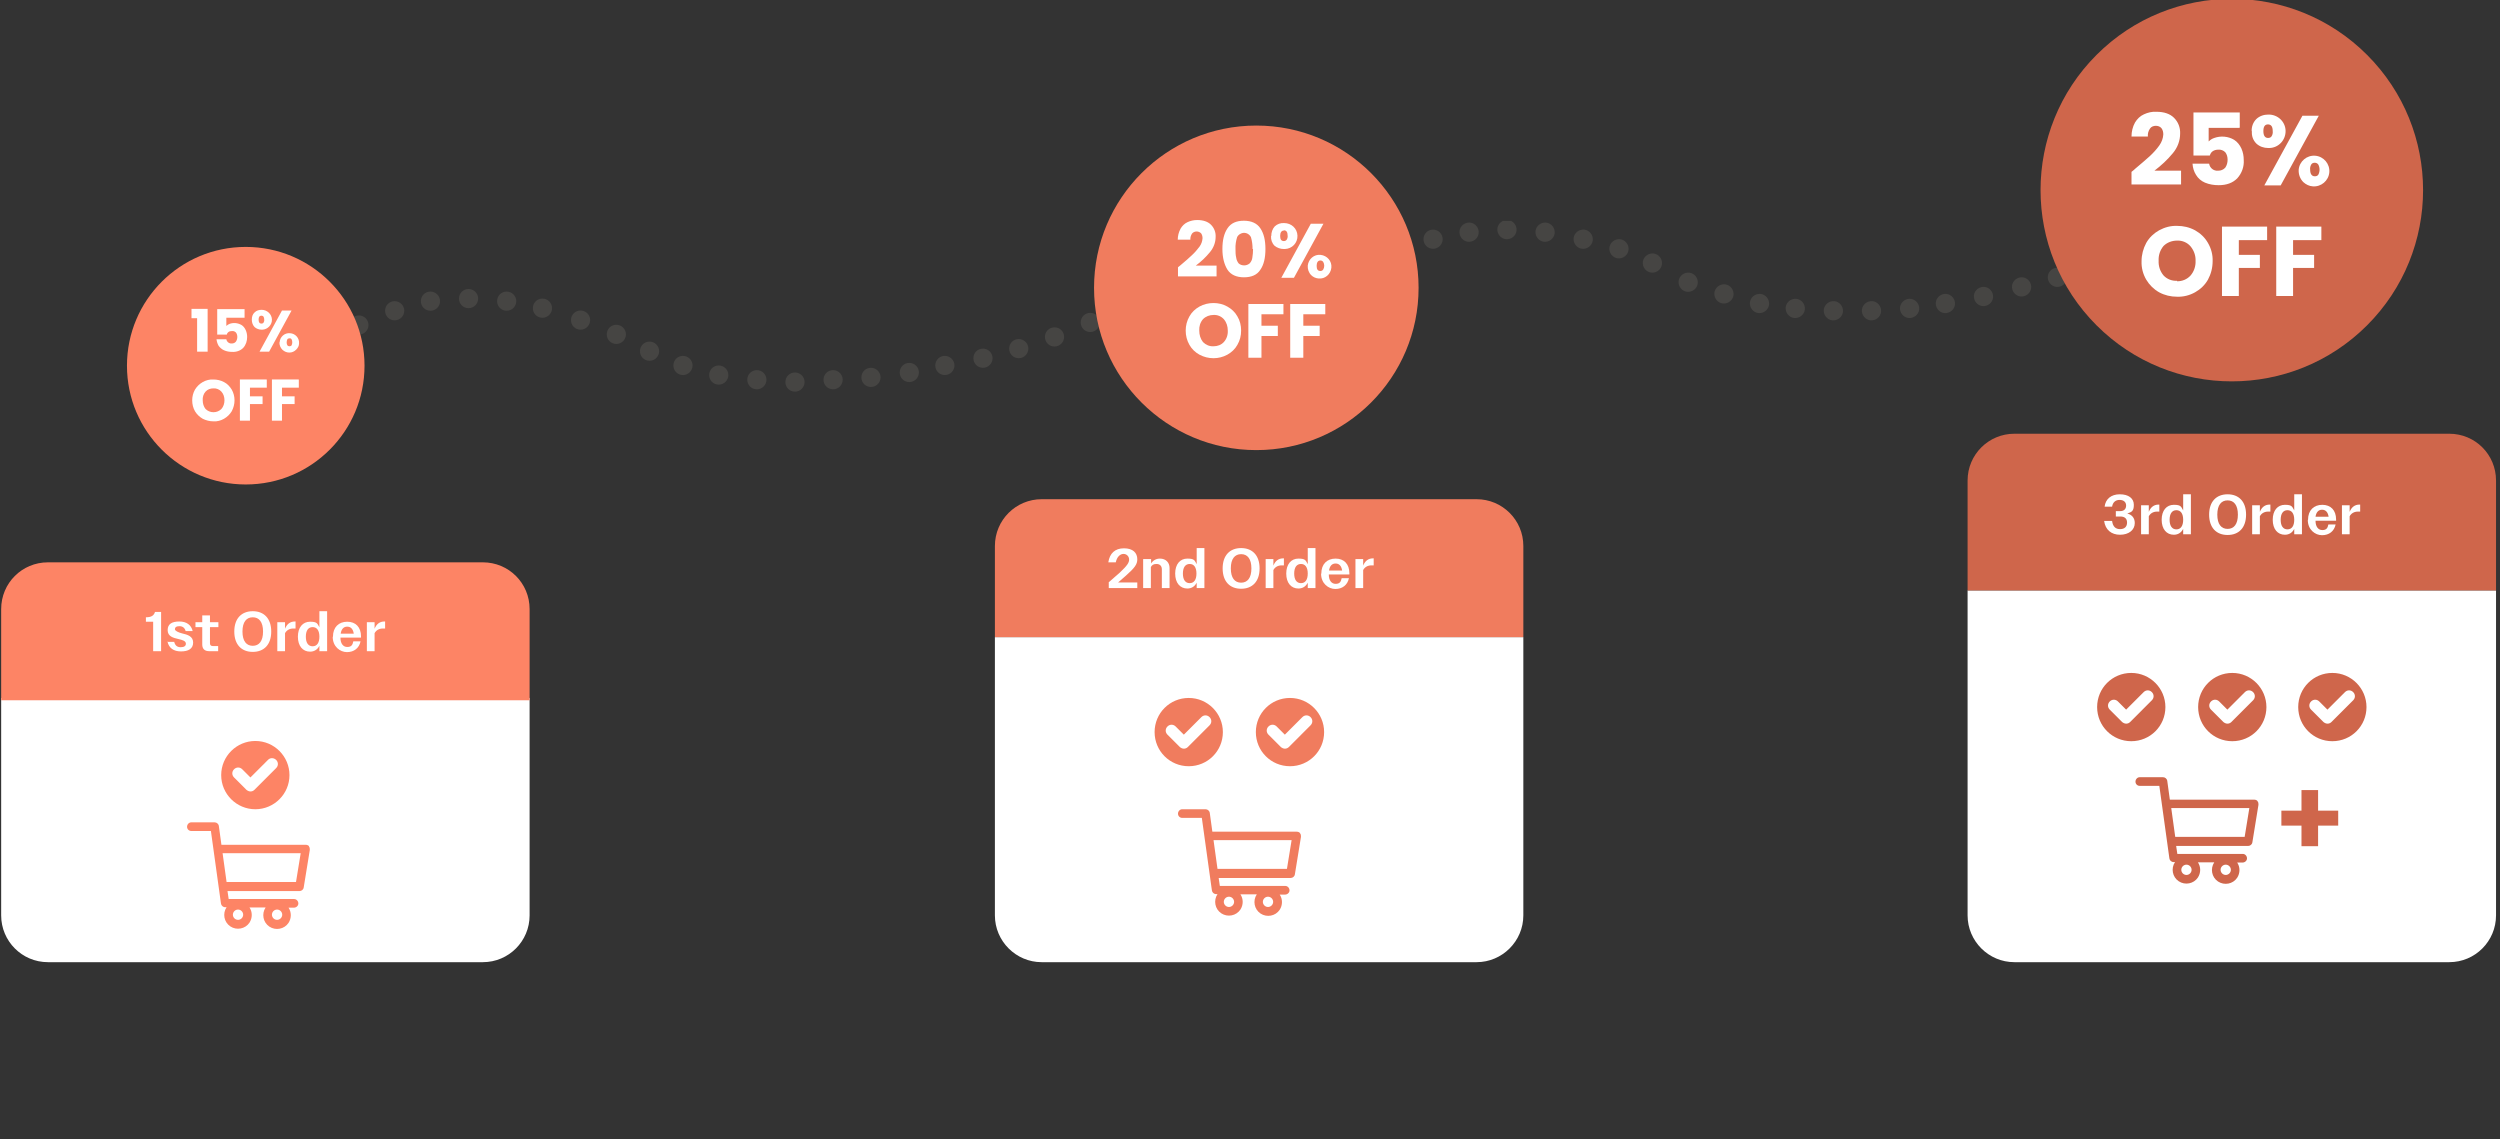 <svg viewBox="0 0 1069.2 487.3" xmlns:xlink="http://www.w3.org/1999/xlink" version="1.1" xmlns="http://www.w3.org/2000/svg" id="Camada_3">
  
  <rect x="0" y="0" width="1069.2" height="487.3" fill="#333333" stroke="none"/>
  
  <defs>
    <style>
      .st0 {
        clip-path: url(#clippath-6);
      }

      .st1 {
        clip-path: url(#clippath-7);
      }

      .st2 {
        clip-path: url(#clippath-4);
      }

      .st3 {
        fill: #cf664b;
      }

      .st4 {
        clip-path: url(#clippath-9);
      }

      .st5 {
        fill: #fff;
      }

      .st6 {
        fill: #fd8465;
      }

      .st7 {
        fill: none;
      }

      .st8 {
        clip-path: url(#clippath-1);
      }

      .st9 {
        isolation: isolate;
      }

      .st10 {
        clip-path: url(#clippath-5);
      }

      .st11 {
        clip-path: url(#clippath-8);
      }

      .st12 {
        fill: #f07c5e;
      }

      .st13 {
        clip-path: url(#clippath-3);
      }

      .st14 {
        clip-path: url(#clippath-2);
      }

      .st15 {
        fill: #464543;
      }

      .st16 {
        clip-path: url(#clippath);
      }
    </style>
    <clipPath id="clippath">
      <rect height="73" width="734" y="94.5" x="149.5" class="st7"></rect>
    </clipPath>
    <clipPath id="clippath-1">
      <rect height="45.5" width="52.8" y="332.4" x="913.2" class="st7"></rect>
    </clipPath>
    <clipPath id="clippath-2">
      <rect height="29.3" width="29.3" y="287.7" x="896.8" class="st7"></rect>
    </clipPath>
    <clipPath id="clippath-3">
      <rect height="29.3" width="29.3" y="287.7" x="940" class="st7"></rect>
    </clipPath>
    <clipPath id="clippath-4">
      <rect height="29.3" width="29.3" y="287.7" x="982.8" class="st7"></rect>
    </clipPath>
    <clipPath id="clippath-5">
      <rect height="45.5" width="52.8" y="346.1" x="503.6" class="st7"></rect>
    </clipPath>
    <clipPath id="clippath-6">
      <rect height="29.3" width="29.3" y="298.5" x="493.7" class="st7"></rect>
    </clipPath>
    <clipPath id="clippath-7">
      <rect height="29.3" width="29.3" y="298.5" x="537" class="st7"></rect>
    </clipPath>
    <clipPath id="clippath-8">
      <rect height="45.5" width="52.8" y="351.7" x="79.8" class="st7"></rect>
    </clipPath>
    <clipPath id="clippath-9">
      <rect height="29.3" width="29.3" y="316.8" x="94.6" class="st7"></rect>
    </clipPath>
  </defs>
  <path d="M62.5,265.3v-2.4h4.9v17.1h-2.7v-14.7h-2.2ZM76.1,280.2c-.9,0-1.9-.2-2.8-.5-.8-.3-1.4-.9-1.9-1.5s-.7-1.4-.8-2.1h2.8c0,.5.3,1.1.8,1.4.5.4,1.2.6,1.8.5.6,0,1.2-.1,1.7-.4.4-.2.6-.7.6-1.1,0-.5-.3-.9-.7-1.1-.7-.3-1.4-.6-2.2-.8-.8-.2-1.6-.5-2.4-.8-.6-.2-1.2-.6-1.6-1.1-.5-.6-.7-1.3-.7-2s.2-1.3.6-1.9,1-1.1,1.7-1.4c.8-.3,1.7-.5,2.6-.5,1.3,0,2.5.3,3.6,1.1.9.7,1.4,1.9,1.5,3h-2.7c0-.5-.3-1-.7-1.4-.5-.4-1.1-.5-1.7-.5s-1.1.1-1.6.4c-.4.2-.6.6-.6,1.1,0,.3.1.6.4.9.3.2.6.4.9.6.4.1.9.3,1.6.5.8.2,1.6.5,2.3.8.6.2,1.2.6,1.6,1.1.5.6.7,1.3.7,2s-.2,1.4-.6,2-1,1.1-1.7,1.4c-.8.3-1.7.5-2.6.5h0l.1-.2ZM87.1,269.2v7.2c0,.4,0,.8.3,1.1.3.2.8.3,1.2.3h1.7v2.2h-2.1c-1,0-2-.2-2.8-.9-.7-.7-1.1-1.7-1-2.8v-7.2h-1.5v-2.2h1.5v-3.2h2.7v3.2h3.2v2.2h-3.2v.1ZM106.2,280.2c-1.5,0-2.9-.4-4.2-1.1-1.3-.7-2.3-1.7-3-3s-1.1-2.8-1.1-4.3.3-3,1.1-4.3c.7-1.2,1.8-2.3,3-3,2.6-1.4,5.8-1.4,8.4,0,1.3.7,2.3,1.7,3,3,.8,1.3,1.1,2.8,1.1,4.3s-.4,3-1.1,4.3c-.7,1.2-1.8,2.3-3,3-1.3.7-2.7,1.1-4.2,1.1h0ZM106.2,277.9c1,0,2-.2,2.9-.7.8-.5,1.5-1.2,2-2.1.5-1,.8-2.1.7-3.2,0-1.1-.2-2.2-.7-3.2-.4-.9-1.1-1.6-2-2.1-1.8-1-4-1-5.8,0-.8.5-1.6,1.2-2,2.1-.5,1-.7,2.1-.7,3.2s.2,2.2.7,3.2c.5.9,1.2,1.6,2,2.1.9.5,1.9.7,2.9.7h0ZM119.9,269c.4-.6.9-1.2,1.6-1.5.7-.4,1.5-.6,2.3-.6v2.8h-.7c-.9,0-1.7.2-2.4.8-.6.8-.9,1.8-.8,2.8v6.8h-2.7v-13h2.7v1.9h0ZM125.3,273.5c0-1.2.2-2.4.8-3.5,1-2,3.1-3.2,5.3-3.2.9,0,1.7.2,2.5.6.8.3,1.4.8,2,1.5v-6.2h2.7v17.4h-2.7v-2c-.5.7-1.1,1.2-1.8,1.5-.8.4-1.7.6-2.6.6-1.1,0-2.2-.3-3.1-.9-.9-.6-1.7-1.4-2.2-2.4-.6-1.1-.8-2.3-.8-3.5h0l-.1.1ZM135.9,273.5c0-.8-.2-1.6-.6-2.3-1-1.9-3.3-2.6-5.2-1.5-.6.4-1.2.9-1.5,1.5-.4.7-.6,1.5-.5,2.3,0,.8.2,1.6.5,2.4.3.6.8,1.2,1.5,1.5.6.3,1.2.5,1.9.5,1.4,0,2.7-.8,3.4-2,.4-.7.6-1.5.6-2.4h-.1ZM154,273.2v1.3h-9.9c0,1,.4,1.9,1.1,2.5.7.6,1.6,1,2.5.9,1.3,0,2.5-.6,3.1-1.8h2.9c-.4,1.2-1.1,2.2-2.1,2.9-1.1.8-2.4,1.2-3.8,1.1-1.2,0-2.3-.3-3.3-.8-1-.6-1.8-1.4-2.3-2.4-1.1-2.2-1.1-4.8,0-7,.5-1,1.3-1.8,2.3-2.4s2.2-.8,3.4-.8c1.1,0,2.3.3,3.3.8.9.5,1.7,1.3,2.2,2.3.6,1,.8,2.2.8,3.3h0l-.2.1ZM151.2,272.4c0-.9-.4-1.8-1.1-2.4-.7-.6-1.6-.9-2.6-.9-.9,0-1.7.3-2.4.9s-1.1,1.5-1.2,2.4h7.3ZM159.4,269c.4-.6.9-1.2,1.6-1.5.7-.4,1.5-.6,2.3-.6v2.8h-.7c-.9,0-1.7.2-2.4.8-.6.8-.9,1.8-.8,2.8v6.8h-2.7v-13h2.7v1.9h0Z" class="st5" id="Caminho_999"></path>
  <g id="Grupo_88">
    <g id="Grupo_87">
      <g class="st16">
        <g id="Grupo_86">
          <path d="M157.6,139c0,2.2-1.8,4.1-4.1,4.1s-4.1-1.8-4.1-4.1,1.8-4.1,4.1-4.1h0c2.2,0,4.1,1.8,4.1,4.1h0" class="st15" id="Caminho_1009"></path>
          <path d="M172.9,132.9c0,2.2-1.8,4.1-4.1,4.1s-4.1-1.8-4.1-4.1,1.8-4.1,4.1-4.1h0c2.2,0,4.1,1.8,4.1,4.1h0" class="st15" id="Caminho_1010"></path>
          <path d="M188.2,128.8c0,2.2-1.8,4.1-4.1,4.1s-4.1-1.8-4.1-4.1,1.8-4.1,4.1-4.1h0c2.2,0,4.1,1.8,4.1,4.1h0" class="st15" id="Caminho_1011"></path>
          <path d="M204.5,127.7c0,2.2-1.8,4.1-4.1,4.1s-4.1-1.8-4.1-4.1,1.8-4.1,4.1-4.1h0c2.2,0,4.1,1.8,4.1,4.1h0" class="st15" id="Caminho_1012"></path>
          <path d="M220.8,128.8c0,2.2-1.8,4.1-4.1,4.1s-4.1-1.8-4.1-4.1,1.8-4.1,4.1-4.1h0c2.2,0,4.1,1.8,4.1,4.1" class="st15" id="Caminho_1013"></path>
          <path d="M236.1,131.8c0,2.2-1.8,4.1-4.1,4.1s-4.1-1.8-4.1-4.1,1.8-4.1,4.1-4.1h0c2.2,0,4.1,1.8,4.1,4.1" class="st15" id="Caminho_1014"></path>
          <path d="M252.4,136.9c0,2.2-1.8,4.1-4.1,4.1s-4.1-1.8-4.1-4.1,1.8-4.1,4.1-4.1h0c2.2,0,4.1,1.8,4.1,4.1" class="st15" id="Caminho_1015"></path>
          <path d="M267.7,143c0,2.2-1.8,4.1-4.1,4.1s-4.1-1.8-4.1-4.1,1.8-4.1,4.1-4.1h0c2.2,0,4.1,1.8,4.1,4.1" class="st15" id="Caminho_1016"></path>
          <path d="M281.9,150.2c0,2.2-1.8,4.1-4.1,4.1s-4.1-1.8-4.1-4.1,1.8-4.1,4.1-4.1h0c2.2,0,4.1,1.8,4.1,4.1" class="st15" id="Caminho_1017"></path>
          <path d="M296.2,156.3c0,2.2-1.8,4.1-4.1,4.1s-4.1-1.8-4.1-4.1,1.8-4.1,4.1-4.1h0c2.2,0,4.1,1.8,4.1,4.1" class="st15" id="Caminho_1018"></path>
          <path d="M311.5,160.4c0,2.2-1.8,4.1-4.1,4.1s-4.1-1.8-4.1-4.1,1.8-4.1,4.1-4.1h0c2.2,0,4.1,1.8,4.1,4.1" class="st15" id="Caminho_1019"></path>
          <path d="M327.8,162.4c0,2.2-1.8,4.1-4.1,4.1s-4.1-1.8-4.1-4.1,1.8-4.1,4.1-4.1h0c2.2,0,4.1,1.8,4.1,4.1" class="st15" id="Caminho_1020"></path>
          <path d="M344.1,163.4c0,2.2-1.8,4.1-4.1,4.1s-4.1-1.8-4.1-4.1,1.8-4.1,4.1-4.1h0c2.2,0,4.1,1.8,4.1,4.1" class="st15" id="Caminho_1021"></path>
          <path d="M360.4,162.4c0,2.2-1.8,4.1-4.1,4.1s-4.1-1.8-4.1-4.1,1.8-4.1,4.1-4.1h0c2.2,0,4.1,1.8,4.1,4.1" class="st15" id="Caminho_1022"></path>
          <path d="M376.6,161.4c0,2.2-1.8,4.1-4.1,4.1s-4.1-1.8-4.1-4.1,1.8-4.1,4.1-4.1h0c2.2,0,4.1,1.8,4.1,4.1" class="st15" id="Caminho_1023"></path>
          <path d="M393,159.3c0,2.2-1.8,4.1-4.1,4.1s-4.1-1.8-4.1-4.1,1.8-4.1,4.1-4.1h0c2.2,0,4.1,1.8,4.1,4.1" class="st15" id="Caminho_1024"></path>
          <path d="M408.2,156.3c0,2.2-1.8,4.1-4.1,4.1s-4.1-1.8-4.1-4.1,1.8-4.1,4.1-4.1h0c2.2,0,4.1,1.8,4.1,4.1" class="st15" id="Caminho_1025"></path>
          <path d="M424.5,153.2c0,2.2-1.8,4.1-4.1,4.1s-4.1-1.8-4.1-4.1,1.8-4.1,4.1-4.1h0c2.2,0,4.1,1.8,4.1,4.1" class="st15" id="Caminho_1026"></path>
          <path d="M439.8,149.1c0,2.2-1.8,4.1-4.1,4.1s-4.1-1.8-4.1-4.1,1.8-4.1,4.1-4.1h0c2.2,0,4.1,1.8,4.1,4.1h0" class="st15" id="Caminho_1027"></path>
          <path d="M455.1,144.1c0,2.2-1.8,4.1-4.1,4.1s-4.1-1.8-4.1-4.1,1.8-4.1,4.1-4.1,4.1,1.8,4.1,4.1" class="st15" id="Caminho_1028"></path>
          <path d="M470.4,137.9c0,2.2-1.8,4.1-4.1,4.1s-4.1-1.8-4.1-4.1,1.8-4.1,4.1-4.1h0c2.2,0,4.1,1.8,4.1,4.1h0" class="st15" id="Caminho_1029"></path>
          <path d="M602.8,109.4c0,2.2-1.8,4.1-4.1,4.1s-4.1-1.8-4.1-4.1,1.8-4.1,4.1-4.1h0c2.2,0,4.1,1.8,4.1,4.1" class="st15" id="Caminho_1030"></path>
          <path d="M617,102.3c0,2.2-1.8,4.1-4.1,4.1s-4.1-1.8-4.1-4.1,1.8-4.1,4.1-4.1h0c2.2,0,4.1,1.8,4.1,4.1h0" class="st15" id="Caminho_1031"></path>
          <path d="M628,95.2c2.2-.2,4.2,1.5,4.4,3.8.2,2.2-1.5,4.2-3.8,4.4-2.2.2-4.2-1.5-4.4-3.8-.2-2.2,1.5-4.2,3.8-4.4" class="st15" id="Caminho_1032"></path>
          <path d="M644.2,94.1c2.2-.2,4.2,1.5,4.4,3.8.2,2.2-1.5,4.2-3.8,4.4-2.2.2-4.2-1.5-4.4-3.8-.2-2.2,1.5-4.2,3.8-4.4" class="st15" id="Caminho_1033"></path>
          <path d="M660.5,95.2c2.2-.2,4.2,1.5,4.4,3.8.2,2.2-1.5,4.2-3.8,4.4-2.2.2-4.2-1.5-4.4-3.8-.2-2.2,1.5-4.2,3.8-4.4" class="st15" id="Caminho_1034"></path>
          <path d="M676.8,98.2c2.2-.2,4.2,1.5,4.4,3.8.2,2.2-1.5,4.2-3.8,4.4-2.2.2-4.2-1.5-4.4-3.8-.2-2.2,1.5-4.2,3.8-4.4h0" class="st15" id="Caminho_1035"></path>
          <path d="M692.1,102.3c2.2-.2,4.2,1.5,4.4,3.8.2,2.2-1.5,4.2-3.8,4.4-2.2.2-4.2-1.5-4.4-3.8-.2-2.2,1.5-4.2,3.8-4.4h0" class="st15" id="Caminho_1036"></path>
          <path d="M706.4,108.4c2.2-.2,4.2,1.5,4.4,3.8.2,2.2-1.5,4.2-3.8,4.4-2.2.2-4.2-1.5-4.4-3.8-.2-2.2,1.5-4.2,3.8-4.4h0" class="st15" id="Caminho_1037"></path>
          <path d="M721.7,116.6c2.2-.2,4.2,1.5,4.4,3.8.2,2.2-1.5,4.2-3.8,4.4-2.2.2-4.2-1.5-4.4-3.8-.2-2.2,1.5-4.2,3.8-4.4h0" class="st15" id="Caminho_1038"></path>
          <path d="M737,121.6c2.2-.2,4.2,1.5,4.4,3.8.2,2.2-1.5,4.2-3.8,4.4-2.2.2-4.2-1.5-4.4-3.8-.2-2.2,1.5-4.2,3.8-4.4h0" class="st15" id="Caminho_1039"></path>
          <path d="M752.2,125.7c2.2-.2,4.2,1.5,4.4,3.8.2,2.2-1.5,4.2-3.8,4.4-2.2.2-4.2-1.5-4.4-3.8-.2-2.2,1.5-4.2,3.8-4.4h0" class="st15" id="Caminho_1040"></path>
          <path d="M767.5,127.8c2.2-.2,4.2,1.5,4.4,3.8.2,2.2-1.5,4.2-3.8,4.4-2.2.2-4.2-1.5-4.4-3.8-.2-2.2,1.5-4.2,3.8-4.4h0" class="st15" id="Caminho_1041"></path>
          <path d="M783.8,128.8c2.2-.2,4.2,1.5,4.4,3.8.2,2.2-1.5,4.2-3.8,4.4-2.2.2-4.2-1.5-4.4-3.8-.2-2.2,1.5-4.2,3.8-4.4h0" class="st15" id="Caminho_1042"></path>
          <path d="M800.1,128.8c2.2-.2,4.2,1.5,4.4,3.8.2,2.2-1.5,4.2-3.8,4.4-2.2.2-4.2-1.5-4.4-3.8-.2-2.2,1.5-4.2,3.8-4.4h0" class="st15" id="Caminho_1043"></path>
          <path d="M816.4,127.8c2.2-.2,4.2,1.5,4.4,3.8.2,2.2-1.5,4.2-3.8,4.4-2.2.2-4.2-1.5-4.4-3.8-.2-2.2,1.5-4.2,3.8-4.4h0" class="st15" id="Caminho_1044"></path>
          <path d="M831.7,125.7c2.2-.2,4.2,1.5,4.4,3.8.2,2.2-1.5,4.2-3.8,4.4-2.2.2-4.2-1.5-4.4-3.8-.2-2.2,1.5-4.2,3.8-4.4h0" class="st15" id="Caminho_1045"></path>
          <path d="M848,122.7c2.2-.2,4.2,1.5,4.4,3.8.2,2.2-1.5,4.2-3.8,4.4-2.2.2-4.2-1.5-4.4-3.8-.2-2.2,1.5-4.2,3.8-4.4h0" class="st15" id="Caminho_1046"></path>
          <path d="M864.3,118.6c2.2-.2,4.2,1.5,4.4,3.8.2,2.2-1.5,4.2-3.8,4.4-2.2.2-4.2-1.5-4.4-3.8-.2-2.2,1.5-4.2,3.8-4.4h0" class="st15" id="Caminho_1047"></path>
          <path d="M879.6,114.5c2.2-.2,4.2,1.5,4.4,3.8.2,2.2-1.5,4.2-3.8,4.4-2.2.2-4.2-1.5-4.4-3.8-.2-2.2,1.5-4.2,3.8-4.4h0" class="st15" id="Caminho_1048"></path>
        </g>
      </g>
    </g>
  </g>
  <circle r="50.8" cy="156.4" cx="105.1" class="st6" id="Elipse_1"></circle>
  <circle r="69.4" cy="123.1" cx="537.3" class="st12" id="Elipse_2"></circle>
  <circle transform="translate(222.08 698.75) rotate(-45)" r="81.8" cy="81.3" cx="954.5" class="st3" id="Elipse_3"></circle>
  <path d="M81.9,136.1v-4h6.9v18.3h-4.5v-14.3h-2.5.1ZM104.6,135.9h-7.8v3.5c.4-.4.9-.7,1.4-.9,1.7-.6,3.5-.4,5.1.5.8.5,1.4,1.3,1.8,2.2s.6,1.9.6,2.9c0,1.7-.5,3.4-1.7,4.7-1.2,1.2-2.9,1.8-4.7,1.7-1.2,0-2.4-.2-3.5-.7-.9-.4-1.7-1.1-2.3-1.9-.5-.9-.8-1.8-.9-2.8h4.2c.2,1.1,1.2,1.9,2.3,1.8.7,0,1.3-.2,1.8-.8.4-.6.6-1.3.6-2s-.2-1.4-.6-1.9c-.5-.5-1.1-.7-1.8-.6-.5,0-1,.1-1.4.4-.4.3-.6.6-.7,1.1h-4.1v-10.9h11.7v3.8h0v-.1ZM107.7,136.7c0-1.2.3-2.3,1.2-3.1.8-.8,1.9-1.1,3-1.1,2.3,0,4.3,1.8,4.4,4.1s-1.8,4.3-4.1,4.4h-.3c-1.1,0-2.2-.4-3-1.1-.8-.8-1.2-2-1.2-3.1h0v-.1ZM124.7,132.8l-9.6,17.6h-4.1l9.6-17.6h4.1ZM111.8,135c-.8,0-1.2.6-1.2,1.7s.4,1.7,1.2,1.7c.3,0,.7-.1.9-.4.2-.4.4-.8.3-1.3,0-1.1-.4-1.7-1.2-1.7h0ZM119.6,146.4c.1-2.3,2.1-4.1,4.4-3.9,2.3.1,4.1,2.1,3.9,4.4,0,1-.5,1.9-1.2,2.6-1.6,1.7-4.2,1.7-5.9.1-.9-.9-1.3-2-1.3-3.2h.1ZM123.8,144.7c-.3,0-.7.1-.9.4-.2.4-.3.9-.3,1.3,0,1.1.4,1.7,1.2,1.7.3,0,.7-.1.9-.4.4-.8.4-1.8,0-2.6-.2-.3-.6-.5-.9-.4h0ZM91.3,180.2c-1.6,0-3.2-.4-4.6-1.1-1.4-.8-2.5-1.9-3.3-3.2-.8-1.4-1.2-3-1.2-4.7,0-1.6.4-3.2,1.2-4.6.8-1.3,1.9-2.4,3.3-3.2s3-1.2,4.6-1.1c1.6,0,3.2.4,4.5,1.1,1.4.7,2.5,1.9,3.3,3.2.8,1.4,1.2,3,1.2,4.6s-.4,3.2-1.2,4.7c-.8,1.3-1.9,2.4-3.3,3.2s-2.9,1.2-4.5,1.1ZM91.3,176.3c1.3,0,2.5-.5,3.4-1.4.9-1,1.3-2.4,1.3-3.7,0-1.4-.4-2.7-1.3-3.7-.8-.9-2.1-1.5-3.4-1.4-1.3,0-2.5.4-3.4,1.4s-1.3,2.4-1.2,3.7c0,1.4.4,2.7,1.2,3.7.9.9,2.1,1.4,3.4,1.4h0ZM114.1,162.4v3.4h-7.2v3.7h5.4v3.3h-5.4v7.1h-4.3v-17.6h11.4l.1.1ZM127.8,162.4v3.4h-7.2v3.7h5.4v3.3h-5.4v7.1h-4.3v-17.6h11.4l.1.1Z" class="st5" id="Caminho_1049"></path>
  <path d="M503.8,114.3c.8-.6,1.1-.9,1-.8,2.1-1.8,3.8-3.2,5-4.4,1.2-1.1,2.2-2.3,3.2-3.6.8-1.1,1.2-2.3,1.3-3.6,0-.8-.2-1.5-.6-2.1-.5-.5-1.2-.8-1.9-.8-.8,0-1.5.3-2,.9-.5.8-.8,1.7-.7,2.6h-5.4c0-1.6.4-3.2,1.2-4.7.7-1.2,1.7-2.2,3-2.8,1.3-.6,2.7-.9,4.1-.9,2.6,0,4.6.7,5.9,2,1.4,1.4,2.1,3.3,2,5.2,0,2.4-.9,4.7-2.4,6.5-1.8,2.2-3.8,4.1-6.1,5.8h8.9v4.6h-16.5v-4.2h0v.3ZM522.8,106.5c0-3.8.7-6.7,2.2-8.9,1.5-2.2,3.8-3.2,7-3.2s5.6,1.1,7,3.2c1.5,2.2,2.2,5.1,2.2,8.9s-.7,6.8-2.2,8.9c-1.4,2.2-3.8,3.2-7,3.2s-5.6-1.1-7-3.2c-1.4-2.2-2.2-5.2-2.2-8.9h0ZM535.7,106.5c0-1.7-.2-3.4-.7-5.1-.9-1.7-2.9-2.3-4.5-1.4-.6.3-1.1.8-1.4,1.4-.5,1.6-.8,3.4-.7,5.1,0,1.2,0,2.5.3,3.7.1.9.5,1.7,1,2.4.6.6,1.5.9,2.4.9s1.7-.3,2.4-.9c.6-.7,1-1.5,1.1-2.4.2-1.2.3-2.5.3-3.7h-.2ZM543.7,100.9c0-1.5.5-3,1.5-4.1,1.1-1,2.5-1.5,4-1.4,3.1,0,5.6,2.3,5.7,5.4s-2.3,5.6-5.4,5.7h-.4c-1.5,0-2.9-.5-4-1.4-1.1-1.1-1.6-2.6-1.5-4.1h0l.1-.1ZM566,95.7l-12.6,23.1h-5.4l12.6-23.1h5.4ZM549.1,98.6c-1,0-1.6.8-1.6,2.3s.5,2.2,1.6,2.2c.5,0,.9-.2,1.2-.6.3-.5.5-1.1.4-1.7,0-1.5-.5-2.3-1.6-2.3h0v.1ZM559.3,113.6c.3-2.8,2.7-4.9,5.5-4.6s4.9,2.7,4.6,5.5c-.3,2.8-2.7,4.9-5.5,4.6-1.2-.1-2.3-.6-3.1-1.4-1.1-1.1-1.6-2.6-1.5-4.1h0ZM564.7,111.4c-.5,0-.9.2-1.2.6-.3.5-.4,1.1-.4,1.7,0,1.5.5,2.2,1.6,2.2.5,0,.9-.2,1.2-.6.6-1,.6-2.3,0-3.3-.3-.4-.7-.6-1.2-.6h0ZM519,153.2c-2.1,0-4.1-.5-6-1.5-1.8-1-3.3-2.4-4.3-4.2-1.1-1.9-1.6-4-1.6-6.1s.5-4.2,1.6-6.1c1-1.8,2.5-3.2,4.3-4.2s3.9-1.5,6-1.5,4.1.5,5.9,1.5c1.8,1,3.3,2.4,4.3,4.2,1.1,1.8,1.6,3.9,1.6,6.1s-.5,4.2-1.6,6.1c-1,1.8-2.5,3.2-4.3,4.2s-3.9,1.5-5.9,1.5ZM519,148.1c1.7,0,3.3-.6,4.4-1.8,1.2-1.3,1.8-3.1,1.7-4.9,0-1.8-.5-3.5-1.7-4.9-1.1-1.2-2.7-1.9-4.4-1.8-1.7,0-3.3.6-4.5,1.8-1.2,1.4-1.7,3.1-1.6,4.9,0,1.8.5,3.5,1.6,4.9,1.2,1.2,2.8,1.9,4.5,1.8ZM548.9,129.9v4.5h-9.4v4.9h7v4.4h-7v9.3h-5.6v-23h15v-.1ZM566.8,129.9v4.5h-9.4v4.9h7v4.4h-7v9.3h-5.6v-23h15v-.1Z" class="st5" id="Caminho_1050"></path>
  <path d="M911.6,73.5c1-.8,1.4-1.1,1.3-1.1,2.8-2.3,4.9-4.2,6.5-5.6,1.5-1.4,2.9-2.9,4.1-4.6,1-1.4,1.6-3,1.7-4.7,0-1-.2-1.9-.8-2.7-.6-.7-1.5-1-2.4-1-1,0-2,.4-2.5,1.2-.7,1-1,2.2-.9,3.4h-7c0-2.1.5-4.2,1.5-6,.9-1.5,2.2-2.8,3.8-3.5,1.7-.8,3.5-1.2,5.3-1.1,3.4,0,5.9.9,7.6,2.6,1.8,1.8,2.7,4.2,2.6,6.7,0,3.1-1.1,6-3.1,8.4-2.3,2.8-5,5.3-7.9,7.5h11.4v5.9h-21.2v-5.4h0ZM957.8,54.7h-13.2v5.8c.7-.7,1.5-1.2,2.4-1.5,2.8-1,6-.7,8.5.8,1.4.9,2.4,2.2,3.1,3.7.7,1.6,1,3.2,1,4.9.2,2.9-.8,5.7-2.8,7.9-1.9,1.9-4.5,2.9-7.9,2.9-2,0-4-.3-5.9-1.1-1.6-.7-2.9-1.8-3.8-3.3-.9-1.4-1.4-3.1-1.5-4.8h7.1c.3,1.9,2,3.2,3.9,3,1.1,0,2.2-.4,3-1.3.7-1,1-2.2,1-3.4s-.3-2.3-1-3.2c-.8-.8-1.9-1.2-3-1.1-.8,0-1.7.2-2.4.7-.6.4-1,1.1-1.2,1.8h-7v-18.4h19.8v6.3h0l-.1.3ZM963,56.2c-.1-2,.6-3.9,2-5.3,1.4-1.3,3.2-1.9,5.1-1.9,4-.1,7.3,3,7.4,6.9.1,4-3,7.3-6.9,7.4h-.5c-1.9,0-3.7-.6-5.1-1.9-1.4-1.4-2.1-3.3-1.9-5.3h0l-.1.1ZM991.7,49.5l-16.3,29.8h-7l16.3-29.8s7,0,7,0ZM970,53.2c-1.4,0-2,1-2,2.9s.7,2.9,2,2.9c.6,0,1.2-.2,1.5-.7.4-.6.6-1.4.5-2.2,0-2-.7-2.9-2.1-2.9h.1ZM983.1,72.6c.3-3.6,3.5-6.3,7.1-6s6.3,3.5,6,7.1-3.5,6.3-7.1,6c-1.5-.1-2.9-.8-4-1.8-1.4-1.4-2.1-3.3-2-5.3h0ZM990,69.6c-.6,0-1.2.2-1.5.7-.4.7-.6,1.4-.5,2.2,0,1.9.7,2.9,2,2.9.6,0,1.2-.2,1.5-.7.7-1.3.7-3,0-4.3-.3-.5-.9-.8-1.5-.8h0ZM931.1,126.9c-2.7,0-5.3-.6-7.7-1.9-2.3-1.3-4.2-3.2-5.5-5.4-1.4-2.4-2.1-5.1-2-7.9,0-2.7.7-5.4,2-7.8,1.3-2.3,3.2-4.1,5.5-5.4,2.4-1.3,5-2,7.7-1.9,2.7,0,5.3.6,7.7,1.9,2.3,1.3,4.2,3.1,5.5,5.4,1.4,2.4,2.1,5.1,2,7.8,0,2.8-.7,5.5-2,7.9-1.3,2.3-3.2,4.1-5.5,5.4s-5,2-7.7,1.9h0ZM931.1,120.3c2.2,0,4.2-.8,5.7-2.4,1.5-1.7,2.3-4,2.2-6.3.1-2.3-.7-4.5-2.2-6.3-1.4-1.6-3.5-2.5-5.7-2.4-2.2,0-4.3.8-5.8,2.3-1.5,1.8-2.2,4-2.1,6.3-.1,2.3.6,4.5,2.1,6.3,1.5,1.6,3.6,2.4,5.8,2.3h0v.2ZM969.6,96.9v5.8h-12.1v6.3h9v5.6h-9v12h-7.2v-29.7h19.3ZM992.8,96.9v5.8h-12.1v6.3h9v5.6h-9v12h-7.2v-29.7s19.3,0,19.3,0Z" class="st5" id="Caminho_1051"></path>
  <path d="M841.5,252.5h226v139c0,11-8.9,20-20,20h-186c-11,0-20-9-20-20v-139h0Z" class="st5" id="Retângulo_179"></path>
  <path d="M425.5,272.5h226v119c0,11-9,20-20,20h-186c-11,0-20-9-20-20v-119h0Z" class="st5" id="Retângulo_181"></path>
  <path d="M.5,298.5h226v93c0,11-8.9,20-20,20H20.5c-11.1,0-20-9-20-20v-93h0Z" class="st5" id="Retângulo_183"></path>
  <path d="M1067.5,252.5h-226v-47c0-11.1,9-20,20-20h186c11.1,0,20,8.9,20,20v47h0Z" class="st3" id="Retângulo_180"></path>
  <path d="M651.5,272.5h-226v-39c0-11.1,9-20,20-20h186c11,0,20,8.9,20,20v39h0Z" class="st12" id="Retângulo_182"></path>
  <path d="M226.5,299.5H.5v-39c0-11.1,8.9-20,20-20h186c11.1,0,20,8.9,20,20v39h0Z" class="st6" id="Retângulo_184"></path>
  <g id="Grupo_99">
    <g class="st8">
      <g id="Grupo_74">
        <path d="M965.5,342.6c-.3-.4-.9-.6-1.4-.6h-36.1l-1.1-8c-.1-.9-.9-1.6-1.8-1.6h-10c-1,0-1.8.9-1.8,1.9s.8,1.8,1.8,1.8h8.4l4.3,31c.1.9.9,1.6,1.8,1.6h.6c-1.8,2.7-1.1,6.4,1.6,8.2s6.4,1.1,8.2-1.6c1.3-2,1.3-4.6,0-6.5h7c-1.8,2.7-1.1,6.4,1.6,8.2s6.4,1.1,8.2-1.6c1.3-2,1.3-4.6,0-6.5h2.3c1,0,1.9-.8,1.9-1.8s-.8-1.9-1.8-1.9h-28l-.5-3.4h30.8c.9,0,1.7-.7,1.8-1.6l2.6-16c0-.5,0-1.1-.4-1.5M935.1,374.2c-1.2,0-2.2-1-2.2-2.2s1-2.2,2.2-2.2,2.2,1,2.2,2.2-1,2.2-2.2,2.2M951.9,374.2c-1.2,0-2.2-1-2.2-2.2s1-2.2,2.2-2.2,2.2,1,2.2,2.2-1,2.2-2.2,2.2M960,357.9h-29.7l-1.7-12.3h33.4l-2,12.3Z" class="st3" id="Caminho_1002"></path>
      </g>
    </g>
  </g>
  <g id="Grupo_100">
    <g class="st14">
      <g id="Grupo_76">
        <path d="M926.1,302.4c0,8.1-6.5,14.6-14.6,14.6s-14.6-6.5-14.6-14.6,6.5-14.6,14.6-14.6h0c8.1,0,14.6,6.6,14.6,14.6" class="st3" id="Caminho_1003"></path>
        <path d="M909.4,309.5c-.7,0-1.3-.3-1.8-.7l-5.3-5.3c-1-1-1-2.5,0-3.5s2.5-1,3.5,0l3.5,3.5,7.5-7.5c1-1,2.5-1,3.5,0s1,2.5,0,3.5h0l-9.3,9.3c-.5.5-1.1.7-1.8.7" class="st5" id="Caminho_1004"></path>
      </g>
    </g>
  </g>
  <g id="Grupo_101">
    <g class="st13">
      <g id="Grupo_76-2">
        <path d="M969.3,302.4c0,8.1-6.5,14.6-14.6,14.6s-14.6-6.5-14.6-14.6,6.5-14.6,14.6-14.6h0c8.1,0,14.6,6.6,14.6,14.6" class="st3" id="Caminho_1003-2"></path>
        <path d="M952.7,309.5c-.7,0-1.3-.3-1.8-.7l-5.3-5.3c-1-1-1-2.5,0-3.5s2.5-1,3.5,0l3.5,3.5,7.5-7.5c1-1,2.5-1,3.5,0s1,2.5,0,3.5h0l-9.3,9.3c-.5.5-1.1.7-1.8.7" class="st5" id="Caminho_1004-2"></path>
      </g>
    </g>
  </g>
  <g id="Grupo_102">
    <g class="st2">
      <g id="Grupo_76-3">
        <path d="M1012.1,302.4c0,8.1-6.5,14.6-14.6,14.6s-14.6-6.5-14.6-14.6,6.5-14.6,14.6-14.6h0c8.1,0,14.6,6.6,14.6,14.6" class="st3" id="Caminho_1003-3"></path>
        <path d="M995.5,309.5c-.7,0-1.3-.3-1.8-.7l-5.3-5.3c-1-1-1-2.5,0-3.5s2.5-1,3.5,0l3.5,3.5,7.5-7.5c1-1,2.5-1,3.5,0s1,2.5,0,3.5h0l-9.3,9.3c-.5.5-1.1.7-1.8.7" class="st5" id="Caminho_1004-3"></path>
      </g>
    </g>
  </g>
  <path d="M984.3,337.9v8.8h-8.6v6.4h8.6v8.8h7.1v-8.8h8.6v-6.4h-8.6v-8.8h-7.1Z" class="st3" id="Caminho_1053"></path>
  <g id="Grupo_103">
    <g class="st10">
      <g id="Grupo_74-2">
        <path d="M556,356.3c-.3-.4-.9-.6-1.4-.6h-36.1l-1.1-8c-.1-.9-.9-1.6-1.8-1.6h-10c-1,0-1.8.9-1.8,1.9s.8,1.8,1.8,1.8h8.4l4.3,31c.1.9.9,1.6,1.8,1.6h.6c-1.8,2.7-1.1,6.4,1.6,8.2s6.4,1.1,8.2-1.6c1.3-2,1.3-4.6,0-6.5h7c-1.8,2.7-1.1,6.4,1.6,8.2s6.4,1.1,8.2-1.6c1.3-2,1.3-4.6,0-6.5h2.3c1,0,1.9-.8,1.9-1.8s-.8-1.9-1.8-1.9h-28l-.5-3.4h30.8c.9,0,1.7-.7,1.8-1.6l2.6-16c0-.5,0-1.1-.4-1.5M525.6,387.9c-1.2,0-2.2-1-2.2-2.2s1-2.2,2.2-2.2,2.2,1,2.2,2.2-1,2.2-2.2,2.2M542.3,387.9c-1.2,0-2.2-1-2.2-2.2s1-2.2,2.2-2.2,2.2,1,2.2,2.2-1,2.2-2.2,2.2M550.4,371.6h-29.7l-1.7-12.3h33.4l-2,12.3Z" class="st12" id="Caminho_1002-2"></path>
      </g>
    </g>
  </g>
  <g id="Grupo_104">
    <g class="st0">
      <g id="Grupo_76-4">
        <path d="M523,313.1c0,8.1-6.5,14.6-14.6,14.6s-14.6-6.5-14.6-14.6,6.5-14.6,14.6-14.6h0c8.1,0,14.6,6.6,14.6,14.6" class="st12" id="Caminho_1003-4"></path>
        <path d="M506.4,320.2c-.7,0-1.3-.3-1.8-.7l-5.3-5.3c-1-1-1-2.5,0-3.5s2.5-1,3.5,0l3.5,3.5,7.5-7.5c1-1,2.5-1,3.5,0s1,2.5,0,3.5h0l-9.3,9.3c-.5.5-1.1.7-1.8.7" class="st5" id="Caminho_1004-4"></path>
      </g>
    </g>
  </g>
  <g id="Grupo_105">
    <g class="st1">
      <g id="Grupo_76-5">
        <path d="M566.3,313.1c0,8.1-6.5,14.6-14.6,14.6s-14.6-6.5-14.6-14.6,6.5-14.6,14.6-14.6h0c8.1,0,14.6,6.6,14.6,14.6" class="st12" id="Caminho_1003-5"></path>
        <path d="M549.6,320.2c-.7,0-1.3-.3-1.8-.7l-5.3-5.3c-1-1-1-2.5,0-3.5s2.5-1,3.5,0l3.5,3.5,7.5-7.5c1-1,2.5-1,3.5,0s1,2.5,0,3.5h0l-9.3,9.3c-.5.5-1.1.7-1.8.7" class="st5" id="Caminho_1004-5"></path>
      </g>
    </g>
  </g>
  <g id="Grupo_106">
    <g class="st11">
      <g id="Grupo_74-3">
        <path d="M132.2,361.9c-.4-.4-.9-.6-1.4-.6h-36.1l-1.1-8c-.1-.9-.9-1.6-1.8-1.6h-10c-1,0-1.8.9-1.8,1.9s.8,1.8,1.8,1.8h8.4l4.3,31c.1.9.9,1.6,1.8,1.6h.6c-1.8,2.7-1.1,6.4,1.6,8.2s6.4,1.1,8.2-1.6c1.3-2,1.3-4.6,0-6.5h6.9c-1.8,2.7-1.1,6.4,1.6,8.2s6.4,1.1,8.2-1.6c1.3-2,1.3-4.6,0-6.5h2.3c1,0,1.9-.8,1.9-1.8s-.8-1.9-1.8-1.9h-28l-.5-3.4h30.8c.9,0,1.7-.7,1.8-1.6l2.6-16c0-.5,0-1.1-.4-1.5M101.8,393.4c-1.2,0-2.2-1-2.2-2.2s1-2.2,2.2-2.2,2.2,1,2.2,2.2-1,2.2-2.2,2.2M118.5,393.4c-1.2,0-2.2-1-2.2-2.2s1-2.2,2.2-2.2,2.2,1,2.2,2.2-1,2.2-2.2,2.2M126.6,377.2h-29.7l-1.7-12.3h33.4s-2,12.3-2,12.3Z" class="st6" id="Caminho_1002-3"></path>
      </g>
    </g>
  </g>
  <g id="Grupo_107">
    <g class="st4">
      <g id="Grupo_76-6">
        <path d="M123.8,331.5c0,8.1-6.6,14.6-14.6,14.6s-14.6-6.5-14.6-14.6,6.6-14.6,14.6-14.6h0c8.1,0,14.6,6.6,14.6,14.6" class="st6" id="Caminho_1003-6"></path>
        <path d="M107.2,338.5c-.7,0-1.3-.3-1.8-.7l-5.3-5.3c-1-1-1-2.5,0-3.5s2.5-1,3.5,0l3.5,3.5,7.5-7.5c.9-1,2.5-1,3.5,0s1,2.5,0,3.5h0l-9.3,9.3c-.5.5-1.1.7-1.8.7" class="st5" id="Caminho_1004-6"></path>
      </g>
    </g>
  </g>
  <g class="st9" id="_1st_Order">
    <g class="st9">
      <g class="st9">
        <path d="M65.6,265.9h-3.2v-1.9c2.3,0,3.4-.7,3.9-2.3h2.6v16.8h-3.4v-12.6h.1Z" class="st5"></path>
      </g>
      <g class="st9">
        <path d="M71.5,274.5h3c.4,1.6,1.3,2.3,2.8,2.3s2.2-.6,2.2-1.5c0-1.2-1.5-1.6-3.2-2-2.2-.5-4.6-1.1-4.6-3.8s1.9-3.7,5-3.7,5.1,1.5,5.7,4.1h-3c-.4-1.4-1.3-2.1-2.7-2.1s-1.9.6-1.9,1.3,1.5,1.4,3.1,1.8c2.2.5,4.7,1.2,4.7,3.9s-2.1,3.8-5.2,3.8-5.2-1.4-5.8-4.3l-.1.2Z" class="st5"></path>
      </g>
      <g class="st9">
        <path d="M86.5,275.6v-7.4h-2.9v-2.1h2.9v-2.9h3.3v2.9h3.6v2.1h-3.6v6.9c0,.8.4,1.2,1.2,1.2h2.3v2.2h-3.8c-2,0-3-1-3-2.9h0Z" class="st5"></path>
        <path d="M100.2,270.1c0-5.6,3.1-8.7,7.9-8.7s7.9,3.1,7.9,8.7-3.1,8.7-7.9,8.7-7.9-3.1-7.9-8.7ZM112.5,270.1c0-4.1-1.7-6.1-4.4-6.1s-4.4,2-4.4,6.1,1.7,6.1,4.4,6.1,4.4-2,4.4-6.1Z" class="st5"></path>
      </g>
      <g class="st9">
        <path d="M118.6,266.1h3.3v2.8c.8-2,2.2-3.1,4.2-3.1h.3v3h-1c-1.5,0-2.8.7-3.5,2v7.7h-3.3v-12.4Z" class="st5"></path>
      </g>
      <g class="st9">
        <path d="M136.6,276.2c-.8,1.6-2.2,2.5-4,2.5-3.1,0-5.2-2.4-5.2-6.4s2.1-6.4,5.2-6.4,3.1.8,4,2.4v-6.9h3.3v17.1h-3.3v-2.3h0ZM130.8,272.3c0,2.7,1.1,4.1,2.9,4.1s2.9-1.4,2.9-4.1-1.1-4.1-2.9-4.1-2.9,1.4-2.9,4.1Z" class="st5"></path>
        <path d="M142.4,272.3c0-4.1,2.5-6.4,6.1-6.4s5.9,2.3,5.9,6.3v.5h-8.8c0,2.6,1.2,4,2.9,4s2.3-.8,2.6-2.4h3.1c-.6,2.9-2.8,4.6-5.8,4.6s-6.1-2.4-6.1-6.5l.1-.1ZM145.8,271h5.5c-.3-2-1.3-3-2.8-3s-2.5,1-2.8,3h.1Z" class="st5"></path>
        <path d="M156.9,266.1h3.3v2.8c.8-2,2.2-3.1,4.2-3.1h.3v3h-1c-1.5,0-2.8.7-3.5,2v7.7h-3.3v-12.4Z" class="st5"></path>
      </g>
    </g>
  </g>
  <g class="st9" id="_2nd_Order">
    <g class="st9">
      <g class="st9">
        <path d="M474.1,249.1c2-1.7,3.6-3.1,4.8-4.2,3.3-3.1,4-4.3,4-5.6s-1-2.4-2.4-2.4-2.8,1.2-3.3,3.6h-3.2c.6-3.9,2.9-6,6.7-6s5.7,1.9,5.7,4.7c0,2.1-1,3.6-5.1,7.2-.9.8-1.9,1.7-3.1,2.7h8.2v2.4h-12.2v-2.4h-.1Z" class="st5"></path>
        <path d="M489,239.1h3.3v1.9c.8-1.3,2.1-2.1,3.8-2.1,2.5,0,4.1,1.7,4.1,4v8.6h-3.3v-8c0-1.5-.9-2.3-2.3-2.3s-1.9.5-2.4,1.3v9h-3.3v-12.3l.1-.1Z" class="st5"></path>
        <path d="M511.8,249.2c-.8,1.6-2.2,2.5-4,2.5-3.1,0-5.2-2.4-5.2-6.4s2.1-6.4,5.2-6.4,3.1.8,4,2.4v-6.9h3.3v17.1h-3.3v-2.3h0ZM505.9,245.3c0,2.7,1.1,4.1,2.9,4.1s2.9-1.4,2.9-4.1-1.1-4.1-2.9-4.1-2.9,1.4-2.9,4.1Z" class="st5"></path>
        <path d="M522.9,243.1c0-5.6,3.1-8.7,7.9-8.7s7.9,3.1,7.9,8.7-3.1,8.7-7.9,8.7-7.9-3.1-7.9-8.7ZM535.2,243.1c0-4.1-1.7-6.1-4.4-6.1s-4.4,2-4.4,6.1,1.7,6.1,4.4,6.1,4.4-2,4.4-6.1Z" class="st5"></path>
      </g>
      <g class="st9">
        <path d="M541.3,239.1h3.3v2.8c.8-2,2.2-3.1,4.2-3.1h.3v3h-1c-1.5,0-2.8.7-3.5,2v7.7h-3.3v-12.4Z" class="st5"></path>
      </g>
      <g class="st9">
        <path d="M559.3,249.2c-.8,1.6-2.2,2.5-4,2.5-3.1,0-5.2-2.4-5.2-6.4s2.1-6.4,5.2-6.4,3.1.8,4,2.4v-6.9h3.3v17.1h-3.3v-2.3h0ZM553.5,245.3c0,2.7,1.1,4.1,2.9,4.1s2.9-1.4,2.9-4.1-1.1-4.1-2.9-4.1-2.9,1.4-2.9,4.1Z" class="st5"></path>
        <path d="M565.1,245.3c0-4.1,2.5-6.4,6.1-6.4s5.9,2.3,5.9,6.3v.5h-8.8c0,2.6,1.2,4,2.9,4s2.3-.8,2.6-2.4h3.1c-.6,2.9-2.8,4.6-5.8,4.6s-6.1-2.4-6.1-6.5l.1-.1ZM568.5,244h5.5c-.3-2-1.3-3-2.8-3s-2.5,1-2.8,3h.1Z" class="st5"></path>
        <path d="M579.7,239.1h3.3v2.8c.8-2,2.2-3.1,4.2-3.1h.3v3h-1c-1.5,0-2.8.7-3.5,2v7.7h-3.3v-12.4Z" class="st5"></path>
      </g>
    </g>
  </g>
  <g class="st9" id="_3rd_Order">
    <g class="st9">
      <g class="st9">
        <path d="M900.1,222.8h3.2c.3,2.4,1.5,3.5,3.4,3.5s3-1,3-2.8-1.1-2.6-2.9-2.6h-1.9v-2.3h1.8c1.7,0,2.6-.9,2.6-2.4s-1.1-2.4-2.8-2.4-2.9,1-3.2,2.9h-3.2c.4-3.3,2.8-5.3,6.5-5.3s6,1.7,6,4.5-1,3.1-2.8,3.7c2.1.6,3.2,2,3.2,4.1,0,3-2.6,5-6.3,5s-6.3-2.1-6.8-5.9h.2Z" class="st5"></path>
      </g>
      <g class="st9">
        <path d="M915.7,216.1h3.3v2.8c.8-2,2.2-3.1,4.2-3.1h.3v3h-1c-1.5,0-2.8.7-3.5,2v7.7h-3.3v-12.4Z" class="st5"></path>
      </g>
      <g class="st9">
        <path d="M933.7,226.2c-.8,1.6-2.2,2.5-4,2.5-3.1,0-5.2-2.4-5.2-6.4s2.1-6.4,5.2-6.4,3.1.8,4,2.4v-6.9h3.3v17.1h-3.3v-2.3h0ZM927.9,222.3c0,2.7,1.1,4.1,2.9,4.1s2.9-1.4,2.9-4.1-1.1-4.1-2.9-4.1-2.9,1.4-2.9,4.1Z" class="st5"></path>
        <path d="M944.8,220.1c0-5.6,3.1-8.7,7.9-8.7s7.9,3.1,7.9,8.7-3.1,8.7-7.9,8.7-7.9-3.1-7.9-8.7ZM957.1,220.1c0-4.1-1.7-6.1-4.4-6.1s-4.4,2-4.4,6.1,1.7,6.1,4.4,6.1,4.4-2,4.4-6.1Z" class="st5"></path>
      </g>
      <g class="st9">
        <path d="M963.2,216.1h3.3v2.8c.8-2,2.2-3.1,4.2-3.1h.3v3h-1c-1.5,0-2.8.7-3.5,2v7.7h-3.3v-12.4Z" class="st5"></path>
      </g>
      <g class="st9">
        <path d="M981.2,226.2c-.8,1.6-2.2,2.5-4,2.5-3.1,0-5.2-2.4-5.2-6.4s2.1-6.4,5.2-6.4,3.1.8,4,2.4v-6.9h3.3v17.1h-3.3v-2.3h0ZM975.4,222.3c0,2.7,1.1,4.1,2.9,4.1s2.9-1.4,2.9-4.1-1.1-4.1-2.9-4.1-2.9,1.4-2.9,4.1Z" class="st5"></path>
        <path d="M987.1,222.3c0-4.1,2.5-6.4,6.1-6.4s5.9,2.3,5.9,6.3v.5h-8.8c0,2.6,1.2,4,2.9,4s2.3-.8,2.6-2.4h3.1c-.6,2.9-2.8,4.6-5.8,4.6s-6.1-2.4-6.1-6.5l.1-.1ZM990.4,221h5.5c-.3-2-1.3-3-2.8-3s-2.5,1-2.8,3h.1Z" class="st5"></path>
        <path d="M1001.6,216.1h3.3v2.8c.8-2,2.2-3.1,4.2-3.1h.3v3h-1c-1.5,0-2.8.7-3.5,2v7.7h-3.3v-12.4Z" class="st5"></path>
      </g>
    </g>
  </g>
</svg>